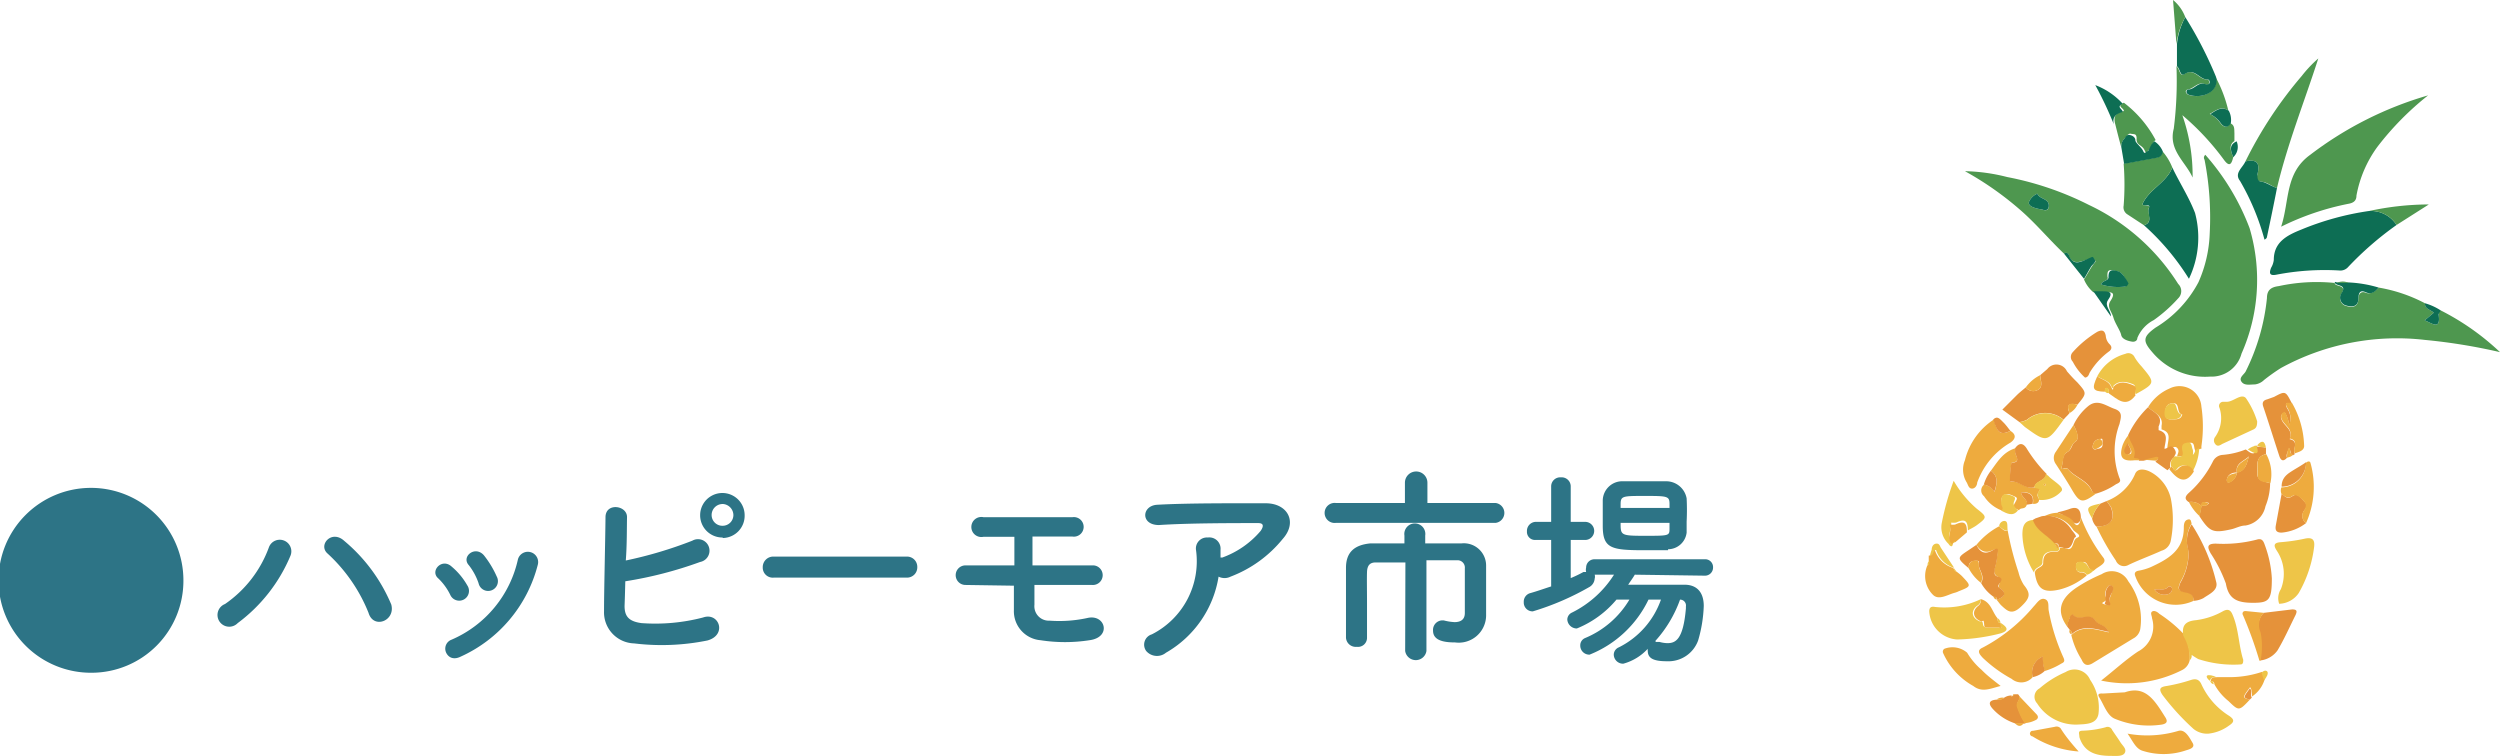 <svg xmlns="http://www.w3.org/2000/svg" viewBox="0 0 102.23 30.92">
  <defs>
    <style>
      .cls-1 {
        fill: #2d7486;
      }

      .cls-2 {
        fill: #4e974f;
      }

      .cls-3 {
        fill: #0d6e54;
      }

      .cls-4 {
        fill: #eeab3e;
      }

      .cls-5 {
        fill: #e5923a;
      }

      .cls-6 {
        fill: #eec548;
      }
    </style>
  </defs>
  <g id="レイヤー_2" data-name="レイヤー 2">
    <g id="shop">
      <g>
        <g>
          <path class="cls-1" d="M3.75,27.51A3.78,3.78,0,1,1,7.5,23.73,3.76,3.76,0,0,1,3.75,27.51Z"/>
          <path class="cls-1" d="M9.2,24.7A4.81,4.81,0,0,0,11,22.37a.47.47,0,1,1,.88.35,6.61,6.61,0,0,1-2.16,2.76A.48.48,0,1,1,9.2,24.7Zm5.87.36a6.63,6.63,0,0,0-1.67-2.42c-.41-.35.16-1,.68-.52A6.84,6.84,0,0,1,16,24.72C16.18,25.39,15.27,25.74,15.07,25.06Z"/>
          <path class="cls-1" d="M18.41,24.32a2.37,2.37,0,0,0-.49-.67c-.35-.3.15-.85.55-.48a2.83,2.83,0,0,1,.64.77A.4.4,0,1,1,18.41,24.32Zm-.17,2.36a.39.39,0,0,1,.22-.52,4.67,4.67,0,0,0,2.72-3.29.42.42,0,1,1,.81.23,5.66,5.66,0,0,1-3.15,3.75C18.54,27,18.33,26.88,18.24,26.68Zm1.33-2.83a2.5,2.5,0,0,0-.4-.74c-.32-.35.26-.82.62-.4a3.94,3.94,0,0,1,.52.86A.4.4,0,1,1,19.57,23.85Z"/>
          <path class="cls-1" d="M25.54,24.78c0,.42.17.63.69.7a7.72,7.72,0,0,0,2.52-.23c.65-.23,1,.71.18.94a9.36,9.36,0,0,1-3,.12A1.27,1.27,0,0,1,24.7,25c0-.87.05-2.81.06-3.85,0-.61.89-.49.88,0s0,1.12-.05,1.77a17,17,0,0,0,2.72-.81.47.47,0,1,1,.32.87,16.3,16.3,0,0,1-3.06.79C25.56,24.18,25.55,24.53,25.54,24.78Zm4-2.8a.91.91,0,0,1-.91-.91.91.91,0,1,1,1.82,0A.91.91,0,0,1,29.57,22Zm0-1.37a.45.45,0,0,0-.44.46.44.44,0,0,0,.44.43.44.44,0,0,0,.45-.43A.46.46,0,0,0,29.57,20.61Z"/>
          <path class="cls-1" d="M31.64,23.62a.41.41,0,0,1-.45-.42.43.43,0,0,1,.45-.44h5.43a.42.42,0,0,1,.44.43.42.42,0,0,1-.44.43Z"/>
          <path class="cls-1" d="M39.48,23.92a.4.4,0,1,1,0-.8h2c0-.43,0-.83,0-1.17l-1.26,0a.41.41,0,1,1,0-.8c.91,0,2.69,0,3.63,0a.4.4,0,1,1,0,.79c-.42,0-1,0-1.63,0,0,.35,0,.75,0,1.18l2.5,0a.4.4,0,1,1-.06.8H42.3c0,.27,0,.55,0,.81a.59.59,0,0,0,.62.65,5.4,5.4,0,0,0,1.55-.11c.73-.17,1,.79.08.91a6.51,6.51,0,0,1-2,0,1.19,1.19,0,0,1-1.09-1.23c0-.35,0-.69,0-1Z"/>
          <path class="cls-1" d="M47.68,26.69a.58.58,0,0,1-.81-.07.44.44,0,0,1,.23-.68,3.35,3.35,0,0,0,1.81-3.43.45.45,0,0,1,.48-.53.46.46,0,0,1,.52.5c0,.1,0,.21,0,.32l.07,0a3.71,3.71,0,0,0,1.57-1.09c.13-.19.13-.32-.1-.32-1,0-2.85,0-4.06.08-.76,0-.71-.8-.06-.83,1.25-.07,3.13-.06,4.43-.06.89,0,1.31.76.7,1.45a5.05,5.05,0,0,1-2.14,1.55.54.54,0,0,1-.49,0A4.38,4.38,0,0,1,47.68,26.69Z"/>
          <path class="cls-1" d="M57.88,21.38l-3.24,0a.41.41,0,1,1,0-.81h2.81v-.83a.46.46,0,0,1,.92,0v.83h2.8a.41.41,0,0,1,0,.81ZM57.47,23H56.25c-.23,0-.34.12-.35.39s0,.79,0,1.28,0,1,0,1.42h0a.37.37,0,0,1-.42.36.4.4,0,0,1-.44-.37v-.53c0-.77,0-1.67,0-2.33s.37-.94,1-1l1.39,0v-.32a.43.43,0,1,1,.85,0v.32l1.49,0a.91.91,0,0,1,1,.92c0,.28,0,.59,0,.84v.56c0,.15,0,.33,0,.65v0a1.12,1.12,0,0,1-1.27,1.08c-.44,0-.9-.07-.9-.48a.39.39,0,0,1,.35-.42h.09a2.13,2.13,0,0,0,.44.07c.23,0,.42-.09.42-.37,0,0,0-1.26,0-1.83a.3.3,0,0,0-.32-.33H58.33v3.71a.44.44,0,0,1-.87,0Z"/>
          <path class="cls-1" d="M66.85,23.5c-.08.14-.18.27-.27.41h2.3c.51,0,.79.31.79.87a5.62,5.62,0,0,1-.23,1.41,1.29,1.29,0,0,1-1.27.85c-.56,0-.79-.12-.79-.43a.19.19,0,0,1,0-.08,2.11,2.11,0,0,1-1,.61.38.38,0,0,1-.39-.37.33.33,0,0,1,.21-.3,3.46,3.46,0,0,0,1.72-1.95h-.51A4.53,4.53,0,0,1,65,26.77a.37.37,0,0,1-.38-.38.32.32,0,0,1,.2-.3,3.8,3.8,0,0,0,1.81-1.57h-.53a4.13,4.13,0,0,1-1.62,1.18.39.39,0,0,1-.39-.37.32.32,0,0,1,.19-.28A4.28,4.28,0,0,0,66,23.5h-.79a.29.29,0,0,1,0,.16A.43.43,0,0,1,65,24a11,11,0,0,1-2.32,1,.36.36,0,0,1-.37-.38.36.36,0,0,1,.28-.37c.28-.08.56-.18.84-.27V22.08h-.64a.33.33,0,0,1-.35-.35.37.37,0,0,1,.35-.39h.64V19.9a.37.37,0,0,1,.4-.38.37.37,0,0,1,.4.38v1.44h.59a.37.37,0,0,1,0,.74h-.59v1.56a5,5,0,0,0,.52-.25l.11,0a.37.37,0,0,1,0-.18.34.34,0,0,1,.36-.34H69.7a.32.32,0,0,1,.35.33.33.33,0,0,1-.35.34Zm1.36-1c-.29,0-.61,0-.92,0-1.4,0-1.75-.06-1.75-1,0-.34,0-.74,0-1.05a.8.8,0,0,1,.84-.77l.89,0,.87,0a.85.85,0,0,1,.83.7,9.39,9.39,0,0,1,0,.95c0,.15,0,.31,0,.45A.77.77,0,0,1,68.21,22.46Zm.06-1.12h-2c0,.51,0,.53,1,.53s1,0,1-.31Zm0-.76c0-.33-.07-.34-1-.34s-1,0-1,.35v.14h2Zm-.56,5.63h.15a1.32,1.32,0,0,0,.32.05c.33,0,.65-.13.76-1.42V24.8a.24.24,0,0,0-.24-.28A5.05,5.05,0,0,1,67.69,26.21Z"/>
        </g>
        <g id="o8BKmN">
          <g>
            <path class="cls-2" d="M90.18,6.33a9.7,9.7,0,0,1,1.81,3,7.43,7.43,0,0,1-.33,5.13,1.27,1.27,0,0,1-1.29.94,2.81,2.81,0,0,1-2.36-1c-.4-.46-.38-.63.13-1a4.77,4.77,0,0,0,1.76-1.86,5.36,5.36,0,0,0,.46-2,12.26,12.26,0,0,0-.21-3C90.14,6.51,90.08,6.43,90.18,6.33Z"/>
            <path class="cls-2" d="M97.27,11.76a6.3,6.3,0,0,1,1.89.64c0,.25.24.26.36.39l-.37.31c.32.13.66.41.57-.23,0,0,0-.12.08-.18a10.26,10.26,0,0,1,2.43,1.71,23.36,23.36,0,0,0-3.07-.5,9.89,9.89,0,0,0-5.89,1.15,7.9,7.9,0,0,0-.69.49.65.65,0,0,1-.37.18c-.2,0-.43.06-.55-.11s.1-.29.17-.42a8.66,8.66,0,0,0,.87-3c0-.33.17-.45.48-.49a7.36,7.36,0,0,1,2.29-.13c0,.17.51.06.29.42a.33.33,0,0,0,.14.51c.22.07.53.12.54-.29,0-.19.11-.32.3-.24S97.13,11.92,97.27,11.76Z"/>
            <path class="cls-2" d="M84.4,10.37c-.58-.55-1.09-1.16-1.68-1.69A13,13,0,0,0,80.35,7a7.52,7.52,0,0,1,1.73.24,12.68,12.68,0,0,1,3.34,1.14,8.7,8.7,0,0,1,3.65,3.23.41.41,0,0,1,0,.59,5.9,5.9,0,0,1-1,.89,1.44,1.44,0,0,0-.67.73c0,.11-.1.17-.22.15s-.4-.08-.44-.27-.25-.47-.32-.72-.28-.43-.12-.67c.26-.4,0-.36-.27-.36H85.6a1.4,1.4,0,0,1-.38-.52c.12-.19.22-.38.34-.56s.17-.15.08-.25-.16,0-.28,0-.59.3-.76-.16A.12.12,0,0,0,84.4,10.37Zm1.51,1.26a2.31,2.31,0,0,0,1,.08s.1-.1.09-.12c-.11-.2-.18-.45-.44-.5s-.41-.12-.38.23C86.24,11.49,86,11.45,85.91,11.63ZM83.52,8.57c.17.07.26,0,.26-.16,0-.3-.38-.26-.47-.49a.65.65,0,0,0-.34.33C82.92,8.4,83.11,8.51,83.52,8.57Z"/>
            <path class="cls-2" d="M99.29,3.9A11.92,11.92,0,0,0,97.22,6,4.84,4.84,0,0,0,96.36,8c0,.19-.1.29-.31.33a10.93,10.93,0,0,0-2.77.94c.35-1.07.15-2.19,1.19-2.94A14.63,14.63,0,0,1,99.29,3.9Z"/>
            <path class="cls-3" d="M98,9.2a13.2,13.2,0,0,0-2,1.74.42.42,0,0,1-.35.12,10.4,10.4,0,0,0-2.55.17c-.29.06-.32-.05-.23-.28a.82.82,0,0,0,.11-.32c0-.72.52-1,1.12-1.24a11.54,11.54,0,0,1,2.76-.76A1.24,1.24,0,0,1,98,9.2Z"/>
            <path class="cls-4" d="M86.14,20.49A2.06,2.06,0,0,0,87.3,19.4c.1-.28.43-.22.66-.09a1.65,1.65,0,0,1,.81,1.08,4.47,4.47,0,0,1,0,1.71.53.53,0,0,1-.38.42c-.44.2-.91.37-1.35.58a.36.36,0,0,1-.52-.18,10,10,0,0,1-.79-1.39c.56,0,.78-.28.6-.78A2,2,0,0,0,86.14,20.49Z"/>
            <path class="cls-4" d="M84.53,25.62c-.44-.61-.32-1.13.41-1.61a6.38,6.38,0,0,1,1-.53.76.76,0,0,1,1.09.29,2.61,2.61,0,0,1,.49,1.95.54.54,0,0,1-.29.39l-1.64,1c-.22.14-.37.1-.47-.14a3.35,3.35,0,0,1-.42-1c.45-.43,1-.23,1.53-.11-.13-.31-.43-.28-.54-.46-.24-.39-.7.08-.93-.27,0,.05-.11.1-.13.15S84.56,25.5,84.53,25.62Zm1.73-1.69a.53.53,0,0,0-.18.38c0,.1.12.19,0,.27s-.18.08,0,.14.22,0,.18-.09.07-.3.11-.45S86.46,24,86.26,23.93Z"/>
            <path class="cls-5" d="M92.66,18.32v.25c-.44.11-.35.47-.36.78s.3.34.53.41a2.54,2.54,0,0,1-.19.94,1,1,0,0,1-.82.79c-.21,0-.4.12-.61.16-.72.16-.86.09-1.27-.54l.08-.42c.1,0,.23,0,.31-.12-.15-.05-.27-.1-.31.12a.61.61,0,0,0-.52-.16c-.18-.12-.15-.23,0-.37a4.28,4.28,0,0,0,1-1.31.48.48,0,0,1,.4-.25,3.24,3.24,0,0,0,.93-.22c.12.07.23.21.37.14s0-.2,0-.3h0C92.4,18.32,92.55,18.25,92.66,18.32Zm-1.19,1c.36-.07.41-.38.49-.66-.19.2-.56.27-.49.66-.18,0-.37.07-.41.29,0,.06,0,.13.1.11A.5.5,0,0,0,91.47,19.34Z"/>
            <path class="cls-4" d="M83.12,27.69a.61.61,0,0,1-.86.07,5.58,5.58,0,0,1-1.18-.86c-.12-.13-.28-.3,0-.42a6.91,6.91,0,0,0,2.08-1.68c.13-.13.26-.37.46-.3s.12.32.16.49a8.22,8.22,0,0,0,.59,1.88c.06.13.07.2-.07.26a2.86,2.86,0,0,1-.69.31,1.72,1.72,0,0,1-.08-.59l0,0,0,0A.71.71,0,0,0,83.12,27.69Z"/>
            <path class="cls-5" d="M84.79,17.38a2.23,2.23,0,0,1,.61-.78c.38-.3.72,0,1.07.12s.26.35.2.62a3.17,3.17,0,0,0,0,2.21c.07.14,0,.19-.14.25a2.87,2.87,0,0,1-.83.39s-.13,0-.14-.08c-.17-.47-.7-.58-1-.93-.1-.13-.31.12-.25-.1s0-.46.22-.59.16-.31.34-.43S84.91,17.6,84.79,17.38Zm.91,1c.12-.06.29,0,.28-.25s0-.18-.13-.18a.32.32,0,0,0-.27.27C85.56,18.3,85.58,18.39,85.7,18.38Z"/>
            <path class="cls-3" d="M88.83,6.85c.3.63.68,1.21.93,1.86a3.9,3.9,0,0,1-.25,2.69,10,10,0,0,0-1.84-2.19c.41-.13.1-.47.2-.7s-.26,0-.26-.17C87.89,7.73,88.58,7.48,88.83,6.85Z"/>
            <path class="cls-2" d="M91.32,6.43c-.07.3-.16.41-.39.09a10.54,10.54,0,0,0-1.69-1.81,7.45,7.45,0,0,1,.42,2.55c-.29-.65-1-1.12-.77-2A15.58,15.58,0,0,0,89,2.71c.13.09.13.44.31.32.42-.27.6.22.93.22.08,0,.11.07.09.15s-.08.07-.14.05c-.3-.14-.47.17-.72.21-.06,0-.11.06-.08.12a.18.18,0,0,0,.11.1c.55.17,1.24-.12,1.1-.73a5.53,5.53,0,0,1,.52,1.37c-.29-.2-.51,0-.76.14a1.12,1.12,0,0,1,.44.38c.13.17.27.2.4,0,.19.08.16.25.17.4l0,.1,0,.23C91.12,5.93,91.23,6.19,91.32,6.43Z"/>
            <path class="cls-2" d="M91.82,6.6a16.73,16.73,0,0,1,2.3-3.49,5.1,5.1,0,0,1,.68-.72c-.57,1.77-1.26,3.49-1.69,5.3-.22-.07-.39-.24-.64-.26s-.19-.16-.16-.3C92.43,6.66,92.28,6.5,91.82,6.6Z"/>
            <path class="cls-4" d="M89.54,27a.58.58,0,0,1-.33.41,5,5,0,0,1-3.29.42c.56-.44,1-.85,1.51-1.19A1.15,1.15,0,0,0,88,25.28c0-.09-.08-.21,0-.27s.21,0,.3.09a5.59,5.59,0,0,1,1,.83A1.88,1.88,0,0,1,89.54,27Z"/>
            <path class="cls-5" d="M92.9,23.65c0,.9-.12,1-.77,1s-1-.15-1.11-.79a5.92,5.92,0,0,0-.62-1.23c-.13-.24-.18-.4.21-.4a5.45,5.45,0,0,0,1.66-.16c.19-.06.27,0,.34.21A4.65,4.65,0,0,1,92.9,23.65Z"/>
            <path class="cls-5" d="M82.58,17.26l-.7-.51.58-.58c.12-.12.25-.22.38-.33a.38.38,0,0,0,.53.08c.18-.13.07-.38.06-.58l.29-.25a.47.47,0,0,1,.8.09,6.17,6.17,0,0,0,.43.46c.39.44.39.44,0,.91-.31-.09-.48,0-.32.34l-.08.09-.08.08-.09.1a1.15,1.15,0,0,0-1.49,0A1,1,0,0,1,82.58,17.26Z"/>
            <path class="cls-6" d="M84.93,29.63a1.87,1.87,0,0,1-1.63-.87.39.39,0,0,1,.1-.61,4.1,4.1,0,0,1,1.07-.67.69.69,0,0,1,1,.32,2,2,0,0,1,.34,1.4C85.73,29.62,85.31,29.61,84.93,29.63Z"/>
            <path class="cls-4" d="M85.09,21.15A6.67,6.67,0,0,0,86,22.79c.2.24-.18.36-.34.51s-.25-.13-.33-.25S85.11,23,85,23s-.11.12-.11.2.06.21.2.21a.24.24,0,0,1,.24.12,2.73,2.73,0,0,1-1.12.58c-.63.14-.9,0-1-.67,0-.24.35-.22.34-.43,0-.39.22-.46.54-.45.1,0,.14-.07.15-.16a.48.48,0,0,1,.17,0c.43.22.3-.32.53-.41s-.09-.22-.16-.32a1.19,1.19,0,0,0-1.21-.54,1.11,1.11,0,0,1,.59-.16c.21.12.49.06.63.36S85.08,21.41,85.09,21.15Z"/>
            <path class="cls-6" d="M89.54,27a1.88,1.88,0,0,0-.26-1c-.07-.42.08-.6.52-.64A3,3,0,0,0,90.89,25c.2-.11.32-.08.41.15.25.59.24,1.23.43,1.83,0,.09,0,.19-.11.19a4.61,4.61,0,0,1-1.73-.22,3.18,3.18,0,0,1-.27-.17S89.65,26.91,89.54,27Z"/>
            <path class="cls-4" d="M87.84,16.65a1.89,1.89,0,0,1,.87-.76.9.9,0,0,1,1.31.74,5.5,5.5,0,0,1,0,1.62l0,.1h0c-.17,0-.16.18-.26.26a.65.65,0,0,0,0-.21c-.06-.1,0-.33-.22-.29s-.25.15-.2.37-.18.17-.31.19c0-.11.12-.22,0-.35s-.26.08-.4,0c0-.3.21-.63-.24-.76,0,0,0-.11,0-.15C88.48,17,88.06,16.87,87.84,16.65Zm1,.5c.19,0,.34,0,.4-.2-.26-.05-.08-.46-.36-.46s-.33.17-.34.4S88.66,17.16,88.81,17.15Z"/>
            <path class="cls-6" d="M90.31,30a.88.88,0,0,1-.61-.19,9.84,9.84,0,0,1-1.27-1.39c-.16-.24-.12-.33.18-.37a7.09,7.09,0,0,0,1-.25c.2-.06.32,0,.4.16a3,3,0,0,0,1.14,1.31c.24.16.21.26,0,.4A1.73,1.73,0,0,1,90.31,30Z"/>
            <path class="cls-2" d="M88.83,6.85c-.25.63-.94.88-1.22,1.49,0,.13.35,0,.26.17s.21.57-.2.7L87,8.77a.34.34,0,0,1-.16-.36,11,11,0,0,0,0-1.72l1.35-.25a.27.27,0,0,0,.23-.26A2.26,2.26,0,0,1,88.83,6.85Z"/>
            <path class="cls-4" d="M89.7,24.57a1.75,1.75,0,0,1-2.38-1c-.06-.14,0-.2.11-.23a2.23,2.23,0,0,0,.52-.15c.69-.32,1.34-.67,1.35-1.59,0-.11,0-.3.15-.35s.14.07.17.16a1.3,1.3,0,0,0-.12,1.11,2.47,2.47,0,0,1-.34,1.28c-.12.28-.09.35.16.39S89.72,24.3,89.7,24.57Zm-1.6-.46a.49.49,0,0,0,.6.17.21.21,0,0,0,.12-.21.1.1,0,0,0-.16-.07C88.51,24.17,88.31,24.06,88.1,24.11Z"/>
            <path class="cls-4" d="M80.82,22.28a3.11,3.11,0,0,1,.93-.76c.11.08.18.22.35.18a12.48,12.48,0,0,0,.44,1.7,1.7,1.7,0,0,0,.22.52c.29.36.26.53-.12.89s-.56.17-.81-.06c-.06-.06-.12-.15-.18-.22.24-.11.47-.23.12-.48-.1-.08,0-.15,0-.21s0-.23-.08-.26-.18-.16-.13-.32a2.87,2.87,0,0,0,.11-.57c0-.14,0-.28-.21-.18S81,22.58,80.82,22.28Z"/>
            <path class="cls-6" d="M93.2,24.69a.69.69,0,0,1,.07-.6,1.7,1.7,0,0,0-.16-1.56c-.13-.2-.17-.34.17-.36a7.31,7.31,0,0,0,1-.15c.29-.05.38.06.35.34A5,5,0,0,1,94,24.25,1,1,0,0,1,93.2,24.69Z"/>
            <path class="cls-3" d="M90.62,3.15c.14.61-.55.9-1.1.73a.18.18,0,0,1-.11-.1c0-.06,0-.11.08-.12.25,0,.42-.35.72-.21.06,0,.12,0,.14-.05s0-.16-.09-.15c-.33,0-.51-.49-.93-.22-.18.12-.18-.23-.31-.32v-.9A2.94,2.94,0,0,1,89.36.7,16.19,16.19,0,0,1,90.62,3.15Z"/>
            <path class="cls-6" d="M81.81,25.47c.28.18.36.32,0,.43a7.79,7.79,0,0,1-1.78.25A1.22,1.22,0,0,1,78.89,25c0-.17.09-.21.24-.18A3.45,3.45,0,0,0,81,24.5a.29.29,0,0,1-.15.27c-.28.22-.22.51.11.64,0,0,.11,0,.12.06s0,.19.17.19.34,0,.51,0,0,.11.11,0l-.11,0Z"/>
            <path class="cls-4" d="M86.89,28.31c.85-.3,1.23.35,1.64,1,.13.19.08.28-.13.32a3.62,3.62,0,0,1-1.9-.23c-.33-.12-.46-.57-.66-.89-.08-.13,0-.16.15-.15Z"/>
            <path class="cls-5" d="M87.84,16.65c.22.22.64.33.43.79,0,0,0,.14,0,.15.45.13.26.46.24.76.14,0,.26-.21.4,0s0,.24,0,.35a.38.38,0,0,0-.16.42l-.12.11-.49-.35.08-.09c0-.1,0-.08-.07-.07l-.5.12-.18,0c0-.12-.28,0-.24-.13.14-.37-.19-.6-.21-.91A3.9,3.9,0,0,1,87.84,16.65Z"/>
            <path class="cls-5" d="M89.7,24.57c0-.27-.17-.31-.38-.35s-.28-.11-.16-.39a2.47,2.47,0,0,0,.34-1.28,1.3,1.3,0,0,1,.12-1.11,7.46,7.46,0,0,1,1,2.34c.11.36-.28.51-.52.68A1,1,0,0,1,89.7,24.57Z"/>
            <path class="cls-4" d="M82.21,17.62c.29.18.17.36,0,.48a3.09,3.09,0,0,0-1.36,1.64c0,.1-.08.24-.21.24s-.16-.14-.21-.24a1,1,0,0,1-.08-.92,2.78,2.78,0,0,1,1.19-1.67C81.67,17.71,81.81,17.81,82.21,17.62Z"/>
            <path class="cls-3" d="M91.82,6.6c.46-.1.61.06.49.53,0,.14,0,.29.16.3s.42.19.64.26c-.13.67-.27,1.34-.41,2,0,0,0,.06-.1.11a9.91,9.91,0,0,0-1-2.4C91.35,7.08,91.7,6.87,91.82,6.6Z"/>
            <path class="cls-4" d="M81.41,19.25c.27-.36.49-.76,1-.92v.16c0,.16.26.39-.15.43a3.85,3.85,0,0,0-.06.78c.38-.07.66.33,1,.23.09,0,.32-.05.18.16s0,.23,0,.35-.12.18-.25.16c.06-.37-.12-.49-.48-.47,0,.22.3.29.23.51s-.26.09-.32.23c-.09-.07-.29-.08-.18-.28s.14-.23,0-.29-.29-.15-.43-.06-.1.22-.08.35.11.21,0,.29a1.49,1.49,0,0,1-.74-.59.3.3,0,0,1,0-.47.58.58,0,0,1,.43.3C81.65,19.8,81.74,19.49,81.41,19.25Z"/>
            <path class="cls-6" d="M92.3,17.23c0,.23-.06.29-.17.34l-1.25.58c-.09.05-.2.14-.3,0a.23.23,0,0,1,0-.28,1.33,1.33,0,0,0,.18-1.19.17.17,0,0,1,.14-.25l.16,0c.27,0,.59-.36.78-.15A3.46,3.46,0,0,1,92.3,17.23Z"/>
            <path class="cls-5" d="M92.57,25.06l1.16-.14c.22,0,.2.09.14.23-.24.48-.47,1-.74,1.45a1,1,0,0,1-.73.41,3,3,0,0,0,0-1.15A.73.73,0,0,1,92.57,25.06Z"/>
            <path class="cls-5" d="M93.52,18.72c-.18.2-.27.07-.32-.09-.22-.67-.43-1.35-.65-2-.06-.17,0-.26.16-.3l.28-.1c.47-.25.47-.25.73.27-.11,0-.36-.09-.18.22a.75.75,0,0,1,.07.68,1.33,1.33,0,0,0-.18-.53c-.13.05-.18.14-.15.23.07.31.52.45.35.86.41.09.1.42.21.61l-.08.05c-.12-.05-.07-.19-.16-.29C93.57,18.45,93.47,18.57,93.52,18.72Z"/>
            <path class="cls-6" d="M85.76,15.39a1.83,1.83,0,0,1,1.15-.92.28.28,0,0,1,.38.14,2.11,2.11,0,0,0,.28.37c.57.68.57.69-.24,1.14-.07-.13.06-.34-.11-.41s-.55-.2-.8.07c0,0,0,.2-.09,0S86,15.53,85.76,15.39Z"/>
            <path class="cls-4" d="M80,23.37a2.13,2.13,0,0,1,.22.18c.4.42.4.42-.13.63a.76.76,0,0,1-.16.06c-.3.08-.66.33-.9.07a1.08,1.08,0,0,1-.22-1.18.18.18,0,0,0,.06-.19l0-.22c.16,0,.11-.22.25-.23a1.12,1.12,0,0,0,.74.73h0C79.92,23.29,79.94,23.36,80,23.37Z"/>
            <path class="cls-6" d="M79.85,22.24c0,.14-.1.12-.17,0a.93.93,0,0,1-.28-.84,11,11,0,0,1,.49-1.74,4.44,4.44,0,0,0,.94,1.14c.44.34.43.36,0,.68-.11.08-.24.14-.36.21,0-.4-.12-.49-.48-.32a.71.71,0,0,1-.2,0l0,0,0,0C79.81,21.71,79.55,22,79.85,22.24Z"/>
            <path class="cls-4" d="M87,30a4.47,4.47,0,0,0,2.07-.11c.28-.09.46.27.59.49s-.18.27-.32.32a2.84,2.84,0,0,1-1.73,0C87.33,30.61,87.22,30.31,87,30Z"/>
            <path class="cls-4" d="M81.81,28.05c-.43.11-.76.28-1.12,0a2.9,2.9,0,0,1-1.23-1.34.14.14,0,0,1,.05-.18.92.92,0,0,1,.93.16,2.85,2.85,0,0,0,.59.7C81.26,27.63,81.51,27.81,81.81,28.05Z"/>
            <path class="cls-5" d="M85.26,15.44a2.3,2.3,0,0,1-.5-.65.28.28,0,0,1,0-.39,4.42,4.42,0,0,1,1-.83c.2-.1.31-.06.35.17a.54.54,0,0,0,.16.34c.11.11.07.2,0,.27a3,3,0,0,0-.82.89C85.42,15.31,85.39,15.43,85.26,15.44Z"/>
            <path class="cls-4" d="M92,28.61c-.44.47-.45.47-.87.06a2.27,2.27,0,0,1-.58-.69c0-.09-.06-.12-.14-.13h0c0-.18.13-.15.25-.16l.43,0h.06a4.17,4.17,0,0,0,1.36-.22l.1.3a1.28,1.28,0,0,1-.52.71c0-.13,0-.27-.08-.38C91.69,28.53,91.69,28.53,92,28.61Z"/>
            <path class="cls-5" d="M80.82,22.28c.14.3.34.41.65.23s.22,0,.21.18a2.87,2.87,0,0,1-.11.57c0,.16-.06.26.13.32s.17.13.08.26-.11.13,0,.21c.35.25.12.37-.12.48h0c0-.11-.06-.12-.13-.12a1.67,1.67,0,0,1-.52-.57c.14-.23,0-.42-.07-.62s.07-.29-.13-.29-.33.08-.3.31c-.49-.42-.5-.42,0-.75Z"/>
            <path class="cls-2" d="M86.75,6.05c-.09-.32-.17-.64-.26-1s.1-.44.36-.51c0-.13-.33-.2,0-.34a4.68,4.68,0,0,1,1.3,1.53c-.16.09-.15.29-.28.4s-.08.21-.18,0-.33-.19-.32-.44-.11-.19-.23-.22-.17.11-.25.18A.45.45,0,0,0,86.75,6.05Z"/>
            <path class="cls-6" d="M84.21,22.38c0,.09,0,.16-.15.16-.32,0-.55.06-.54.45,0,.21-.34.19-.34.43a3.14,3.14,0,0,1-.48-1.56c0-.37.09-.58.47-.6.14.45.59.62.87.95,0,.11.06.17.17.17Z"/>
            <path class="cls-5" d="M83.19,19.93c-.38.1-.66-.3-1-.23a3.85,3.85,0,0,1,.06-.78c.41,0,.17-.27.15-.43v-.16c.2-.28.37-.18.5.05a5.86,5.86,0,0,0,.79,1C83.63,19.68,83.24,19.66,83.19,19.93Z"/>
            <path class="cls-6" d="M86.1,29.74a.2.2,0,0,1,.27.11c.11.17.23.33.33.49s.27.28.19.44-.35.13-.54.13c-.58,0-1.11-.1-1.32-.77,0-.15-.08-.25.12-.26A4.11,4.11,0,0,0,86.1,29.74Z"/>
            <path class="cls-4" d="M84.79,17.38c.12.22.28.53.08.68s-.17.34-.34.43-.16.39-.22.59.15,0,.25.1c.27.35.8.46,1,.93,0,0,.09.06.14.08-.56.41-.66.38-1-.21-.2-.34-.41-.66-.63-1a.42.42,0,0,1,0-.51Z"/>
            <path class="cls-5" d="M94.3,21.39a1.92,1.92,0,0,1-1,.39c-.21,0-.27-.09-.24-.28l.24-1.31c.13.08.21.26.44.1s.35.08.49.22.1.22,0,.36A.36.36,0,0,0,94.3,21.39Z"/>
            <path class="cls-5" d="M84,22.21c-.28-.33-.73-.5-.87-.95h0l.1-.06.26-.09a1.19,1.19,0,0,1,1.21.54c.07.1.26.29.16.32s-.1.63-.53.41a.48.48,0,0,0-.17,0h0C84.21,22.26,84.16,22.21,84,22.21Z"/>
            <path class="cls-4" d="M94.3,21.39a.36.36,0,0,1-.08-.52c.08-.14.11-.24,0-.36s-.31-.35-.49-.22-.31,0-.44-.1a.38.38,0,0,1,0-.26,1,1,0,0,0,1-1c.08-.08.17-.08.19,0A3.62,3.62,0,0,1,94.3,21.39Z"/>
            <path class="cls-3" d="M86.75,6.05a.45.45,0,0,1,.09-.35c.08-.07.1-.21.25-.18s.23.12.23.22.25.28.32.44.12,0,.18,0,.12-.31.28-.4a.91.91,0,0,1,.34.41.27.27,0,0,1-.23.26l-1.35.25Z"/>
            <path class="cls-6" d="M82.58,17.26a1,1,0,0,0,.31-.09,1.15,1.15,0,0,1,1.49,0c-.68.94-.68.94-1.58.29Z"/>
            <path class="cls-4" d="M85,30.73a4.11,4.11,0,0,1-1.89-.62c-.06,0-.13-.08-.09-.16s.09-.06.14-.07l.87-.16a.22.22,0,0,1,.23.06C84.44,30.07,84.67,30.36,85,30.73Z"/>
            <path class="cls-2" d="M98,9.2a1.24,1.24,0,0,0-1.13-.57,11.64,11.64,0,0,1,2.45-.27Z"/>
            <path class="cls-4" d="M93.84,18.54c-.11-.19.2-.52-.21-.61.17-.41-.28-.55-.35-.86,0-.09,0-.18.15-.23a1.33,1.33,0,0,1,.18.53.75.75,0,0,0-.07-.68c-.18-.31.07-.19.18-.22a3.72,3.72,0,0,1,.5,1.74C94.24,18.43,94,18.48,93.84,18.54Z"/>
            <path class="cls-5" d="M82.37,28.39l.15,0c.2.19-.13.32,0,.55a2.59,2.59,0,0,0,.31.65h-.4A2.12,2.12,0,0,1,81.5,29c-.2-.21-.19-.37.15-.39.1,0,.21,0,.29-.07a.53.53,0,0,1,.32-.1l0,.05Z"/>
            <path class="cls-4" d="M92.57,25.06a.73.73,0,0,0-.13.8,3,3,0,0,1,0,1.15h-.05a16.62,16.62,0,0,0-.69-1.9c0-.11.07-.13.16-.12Z"/>
            <path class="cls-3" d="M97.27,11.76c-.14.16-.28.3-.53.19s-.29.05-.3.24c0,.41-.32.36-.54.29a.33.33,0,0,1-.14-.51c.22-.36-.24-.25-.29-.42a.05.05,0,0,1,.08,0h.5A5,5,0,0,1,97.27,11.76Z"/>
            <path class="cls-4" d="M85.76,15.39c.19.14.46.17.57.43s.07,0,.09,0c.25-.27.53-.18.8-.07s0,.28.11.41c-.4.54-.74.16-1.09-.07,0-.08,0-.18-.08-.21s-.08.08-.09.14C85.56,16,85.53,15.9,85.76,15.39Z"/>
            <path class="cls-4" d="M81.81,25.47l0,.19h0c-.17,0-.34,0-.51,0s-.15,0-.17-.19-.08,0-.12-.06c-.33-.13-.39-.42-.11-.64A.29.29,0,0,0,81,24.5c.42.11.46.53.69.79,0,.09,0,.17.1.18Z"/>
            <path class="cls-6" d="M88.78,19.08a.38.38,0,0,1,.16-.42c.13,0,.37.08.31-.19s0-.34.2-.37.16.19.22.29a.65.65,0,0,1,0,.21c.1-.08.09-.26.26-.26a2.18,2.18,0,0,1-.27.94.37.37,0,0,0-.61-.14C88.88,19.38,88.88,19.07,88.78,19.08Z"/>
            <path class="cls-5" d="M84.53,25.62c0-.12.06-.24.1-.36s.09-.1.13-.15c.23.35.69-.12.93.27.11.18.41.15.54.46-.55-.12-1.08-.32-1.53.11h0a.15.15,0,0,0-.06-.19Z"/>
            <path class="cls-3" d="M86.8,4.24c-.28.14,0,.21,0,.34-.26.07-.44.2-.36.51a14.72,14.72,0,0,0-.76-1.61h0A2.91,2.91,0,0,1,86.8,4.24Z"/>
            <path class="cls-6" d="M83.19,19.93c0-.27.44-.25.46-.54,0,0,.1.05.13.09.19.2.64.43.52.6a1.07,1.07,0,0,1-.93.36c0-.12-.1-.21,0-.35S83.28,20,83.19,19.93Zm.46-.08,0-.06s0,0-.06,0,0,0,0,.06Z"/>
            <path class="cls-5" d="M86.14,20.49a2,2,0,0,1,.18.26c.18.5,0,.79-.6.78a.65.65,0,0,1-.17-.33,1.29,1.29,0,0,1,.35-.61Z"/>
            <path class="cls-4" d="M82.79,29.57a2.59,2.59,0,0,1-.31-.65c-.09-.23.24-.36,0-.55l.79.83c.1.1.07.18,0,.23A1.12,1.12,0,0,1,82.79,29.57Z"/>
            <path class="cls-4" d="M92.84,19.76c-.23-.07-.54,0-.53-.41s-.08-.67.36-.78A1.7,1.7,0,0,1,92.84,19.76Z"/>
            <path class="cls-5" d="M94.3,18.9a1,1,0,0,1-1,1c0-.29.14-.45.35-.59S94.09,19.05,94.3,18.9Z"/>
            <path class="cls-3" d="M84.4,10.37a.12.12,0,0,1,.2.06c.17.46.49.28.76.16s.2-.1.28,0,0,.17-.08.25-.22.37-.34.56Z"/>
            <path class="cls-4" d="M79.75,21.45a.71.71,0,0,0,.2,0c.36-.17.49-.08.48.32l-.47.4a.13.13,0,0,0-.12.1h0c-.3-.23,0-.53-.11-.79Z"/>
            <path class="cls-2" d="M89.36.7A2.94,2.94,0,0,0,89,1.81L88.86,0A1.66,1.66,0,0,1,89.36.7Z"/>
            <path class="cls-6" d="M81.83,20.88c.14-.08,0-.19,0-.29s0-.27.08-.35.3,0,.43.06,0,.19,0,.29.09.21.18.28C82.31,21.14,82.07,21,81.83,20.88Z"/>
            <path class="cls-3" d="M91.22,5.05c-.13.19-.27.16-.4,0a1.12,1.12,0,0,0-.44-.38c.25-.16.47-.34.76-.14A.8.8,0,0,1,91.22,5.05Z"/>
            <path class="cls-4" d="M88.78,19.08c.1,0,.1.3.32.06a.37.37,0,0,1,.61.14c-.29.47-.59.44-1-.09Z"/>
            <path class="cls-4" d="M87.05,17.78c0,.31.35.54.21.91,0,.09.19,0,.24.13l-.2,0c-.52.06-.66-.12-.5-.62A1.38,1.38,0,0,1,87.05,17.78Zm0,.34c-.09.19-.2.29-.09.43a.19.19,0,0,0,.18,0C87.2,18.42,87.08,18.31,87,18.12Z"/>
            <path class="cls-3" d="M99.8,12.69c0,.06-.09.13-.08.18.09.64-.25.36-.57.23l.37-.31c-.12-.13-.37-.14-.36-.39A2.33,2.33,0,0,1,99.8,12.69Z"/>
            <path class="cls-3" d="M85.6,11.91h.33c.26,0,.53,0,.27.36-.16.24.13.44.12.67Z"/>
            <path class="cls-5" d="M83.12,27.69a.71.71,0,0,1,.42-.85h0a1.72,1.72,0,0,0,.08.59A1,1,0,0,1,83.12,27.69Z"/>
            <path class="cls-5" d="M85.09,21.15c0,.26-.24.33-.33.16s-.42-.24-.63-.36a3.76,3.76,0,0,0,.48-.13C84.94,20.69,85.08,20.82,85.09,21.15Z"/>
            <path class="cls-6" d="M79.91,23.22a1.12,1.12,0,0,1-.74-.73c-.14,0-.09.24-.25.23a2.17,2.17,0,0,1,.07-.24c0-.1.05-.24.19-.25s.14.11.2.19Z"/>
            <path class="cls-4" d="M80.5,23.23c0-.23.13-.31.3-.31s.1.18.13.29.21.39.07.62A1.81,1.81,0,0,1,80.5,23.23Z"/>
            <path class="cls-4" d="M83.43,15.34c0,.2.12.45-.06.58a.38.38,0,0,1-.53-.08A1.58,1.58,0,0,1,83.43,15.34Z"/>
            <path class="cls-5" d="M82.21,17.62c-.4.19-.54.09-.7-.47.17-.17.28,0,.38.09S82.11,17.49,82.21,17.62Z"/>
            <path class="cls-5" d="M81.41,19.25c.33.24.24.55.14.87a.58.58,0,0,0-.43-.3A1.71,1.71,0,0,1,81.41,19.25Z"/>
            <path class="cls-6" d="M85.33,23.51a.24.24,0,0,0-.24-.12c-.14,0-.2-.07-.2-.21s0-.17.11-.2.22,0,.3.07.13.28.33.25A.59.59,0,0,1,85.33,23.51Z"/>
            <path class="cls-4" d="M89.51,20.53a.61.61,0,0,1,.52.16h0l-.08.42A1.94,1.94,0,0,1,89.51,20.53Z"/>
            <path class="cls-5" d="M82.87,20.64c.07-.22-.21-.29-.23-.51.36,0,.54.1.48.47Z"/>
            <path class="cls-3" d="M91.32,6.43c-.09-.24-.2-.5.14-.65A.57.57,0,0,1,91.32,6.43Z"/>
            <path class="cls-6" d="M85.9,20.59a1.29,1.29,0,0,0-.35.61C85.29,20.75,85.31,20.72,85.9,20.59Z"/>
            <path class="cls-5" d="M92,28.61c-.28-.08-.28-.08,0-.46.13.11,0,.25.08.38Z"/>
            <path class="cls-6" d="M82.1,21.7c-.17,0-.24-.1-.35-.18,0-.14.15-.25.26-.21S82.07,21.57,82.1,21.7Z"/>
            <path class="cls-6" d="M92.29,18.22c0,.1.07.25,0,.3s-.25-.07-.37-.14A.74.74,0,0,1,92.29,18.22Z"/>
            <path class="cls-4" d="M84.63,16.89c-.16-.38,0-.43.32-.34A.75.75,0,0,1,84.63,16.89Z"/>
            <path class="cls-6" d="M92.58,27.82l-.1-.3c.07-.1.19-.13.24-.05S92.67,27.72,92.58,27.82Z"/>
            <path class="cls-4" d="M87.68,18.8l.5-.12s.12,0,.07.07l-.08.09Z"/>
            <path class="cls-4" d="M93.52,18.72c0-.15,0-.27.08-.42.09.1,0,.24.16.29C93.71,18.68,93.6,18.69,93.52,18.72Z"/>
            <path class="cls-6" d="M90.63,27.69c-.12,0-.25,0-.25.16-.08-.05-.18-.17-.13-.22S90.5,27.62,90.63,27.69Z"/>
            <path class="cls-6" d="M92.66,18.32c-.11-.07-.26,0-.36-.11C92.48,18,92.61,18,92.66,18.32Z"/>
            <path class="cls-6" d="M86.07,16c0-.06,0-.16.09-.14s.07.13.08.21A.16.16,0,0,1,86.07,16Z"/>
            <path class="cls-2" d="M96.05,11.57h-.5A.58.58,0,0,1,96.05,11.57Z"/>
            <path class="cls-4" d="M82.39,29.57h.37C82.63,29.74,82.51,29.7,82.39,29.57Z"/>
            <path class="cls-4" d="M81.94,28.53c-.08.11-.19.09-.29.07A.41.41,0,0,1,81.94,28.53Z"/>
            <path class="cls-4" d="M84.64,25.75a.15.15,0,0,1,.06.19A.13.13,0,0,1,84.64,25.75Z"/>
            <path class="cls-3" d="M91.42,5.55l0-.1Z"/>
            <path class="cls-4" d="M81.52,24.4c.07,0,.14,0,.13.12A.15.15,0,0,1,81.52,24.4Z"/>
            <path class="cls-6" d="M80,23.37c-.08,0-.1-.08-.11-.15Z"/>
            <path class="cls-6" d="M78.89,22.94a.18.18,0,0,1-.06.19A.18.18,0,0,1,78.89,22.94Z"/>
            <path class="cls-6" d="M90.38,27.85c.08,0,.14,0,.14.13A.18.18,0,0,1,90.38,27.85Z"/>
            <path class="cls-6" d="M81.8,25.47c-.12,0-.11-.09-.1-.18A.21.21,0,0,1,81.8,25.47Z"/>
            <path class="cls-4" d="M82.37,28.39l-.06.09,0-.05S82.32,28.37,82.37,28.39Z"/>
            <path class="cls-6" d="M79.84,22.23a.13.13,0,0,1,.12-.1Z"/>
            <polygon class="cls-3" points="85.73 3.48 85.72 3.47 85.73 3.48 85.73 3.48"/>
            <path class="cls-6" d="M91.12,27.74h-.06A0,0,0,0,1,91.12,27.74Z"/>
            <path class="cls-6" d="M83.28,21.2l-.1.06Z"/>
            <path class="cls-6" d="M90,18.35l0-.1Z"/>
            <path class="cls-4" d="M84.47,17.06l.08-.08Z"/>
            <path class="cls-3" d="M85.91,11.63c.09-.18.33-.14.31-.31,0-.35.21-.27.38-.23s.33.3.44.5c0,0-.05.11-.09.12A2.31,2.31,0,0,1,85.91,11.63Z"/>
            <path class="cls-3" d="M83.52,8.57c-.41-.06-.6-.17-.55-.32a.65.65,0,0,1,.34-.33c.09.23.47.19.47.49C83.78,8.55,83.69,8.64,83.52,8.57Z"/>
            <path class="cls-5" d="M86.26,23.93c.2,0,.16.17.13.25s-.18.26-.11.45-.11.12-.18.09,0-.08,0-.14,0-.17,0-.27A.53.53,0,0,1,86.26,23.93Z"/>
            <path class="cls-4" d="M91.47,19.34c-.07-.39.3-.46.49-.66-.08.28-.13.59-.49.66Z"/>
            <path class="cls-4" d="M91.47,19.34a.5.5,0,0,1-.31.4c-.06,0-.11,0-.1-.11,0-.22.23-.25.41-.29Z"/>
            <path class="cls-4" d="M90,20.69c0-.22.16-.17.31-.12-.08.17-.21.1-.31.12Z"/>
            <path class="cls-5" d="M83.54,26.84l0,0,0,0Z"/>
            <path class="cls-4" d="M85.7,18.37c-.12,0-.14-.07-.12-.15a.32.32,0,0,1,.27-.27c.08,0,.12.1.13.18S85.82,18.32,85.7,18.37Z"/>
            <path class="cls-6" d="M88.81,17.15c-.15,0-.31,0-.3-.26s.13-.39.34-.4.1.41.36.46C89.15,17.13,89,17.15,88.81,17.15Z"/>
            <path class="cls-5" d="M88.1,24.11c.21-.05.41.06.56-.11a.1.1,0,0,1,.16.07.21.21,0,0,1-.12.21A.49.49,0,0,1,88.1,24.11Z"/>
            <path class="cls-4" d="M81.77,25.66l.11,0c-.06.08-.08,0-.11,0Z"/>
            <path class="cls-4" d="M79.74,21.45l0,0,0,0Z"/>
            <path class="cls-4" d="M84,22.21c.12,0,.17.05.17.17S84.05,22.32,84,22.21Z"/>
            <path class="cls-4" d="M83.65,19.85l-.07,0s0-.05,0-.06,0,0,.06,0Z"/>
            <path class="cls-5" d="M87,18.12c.08.19.2.3.09.43a.19.19,0,0,1-.18,0C86.8,18.41,86.91,18.31,87,18.12Z"/>
          </g>
        </g>
      </g>
    </g>
  </g>
</svg>

